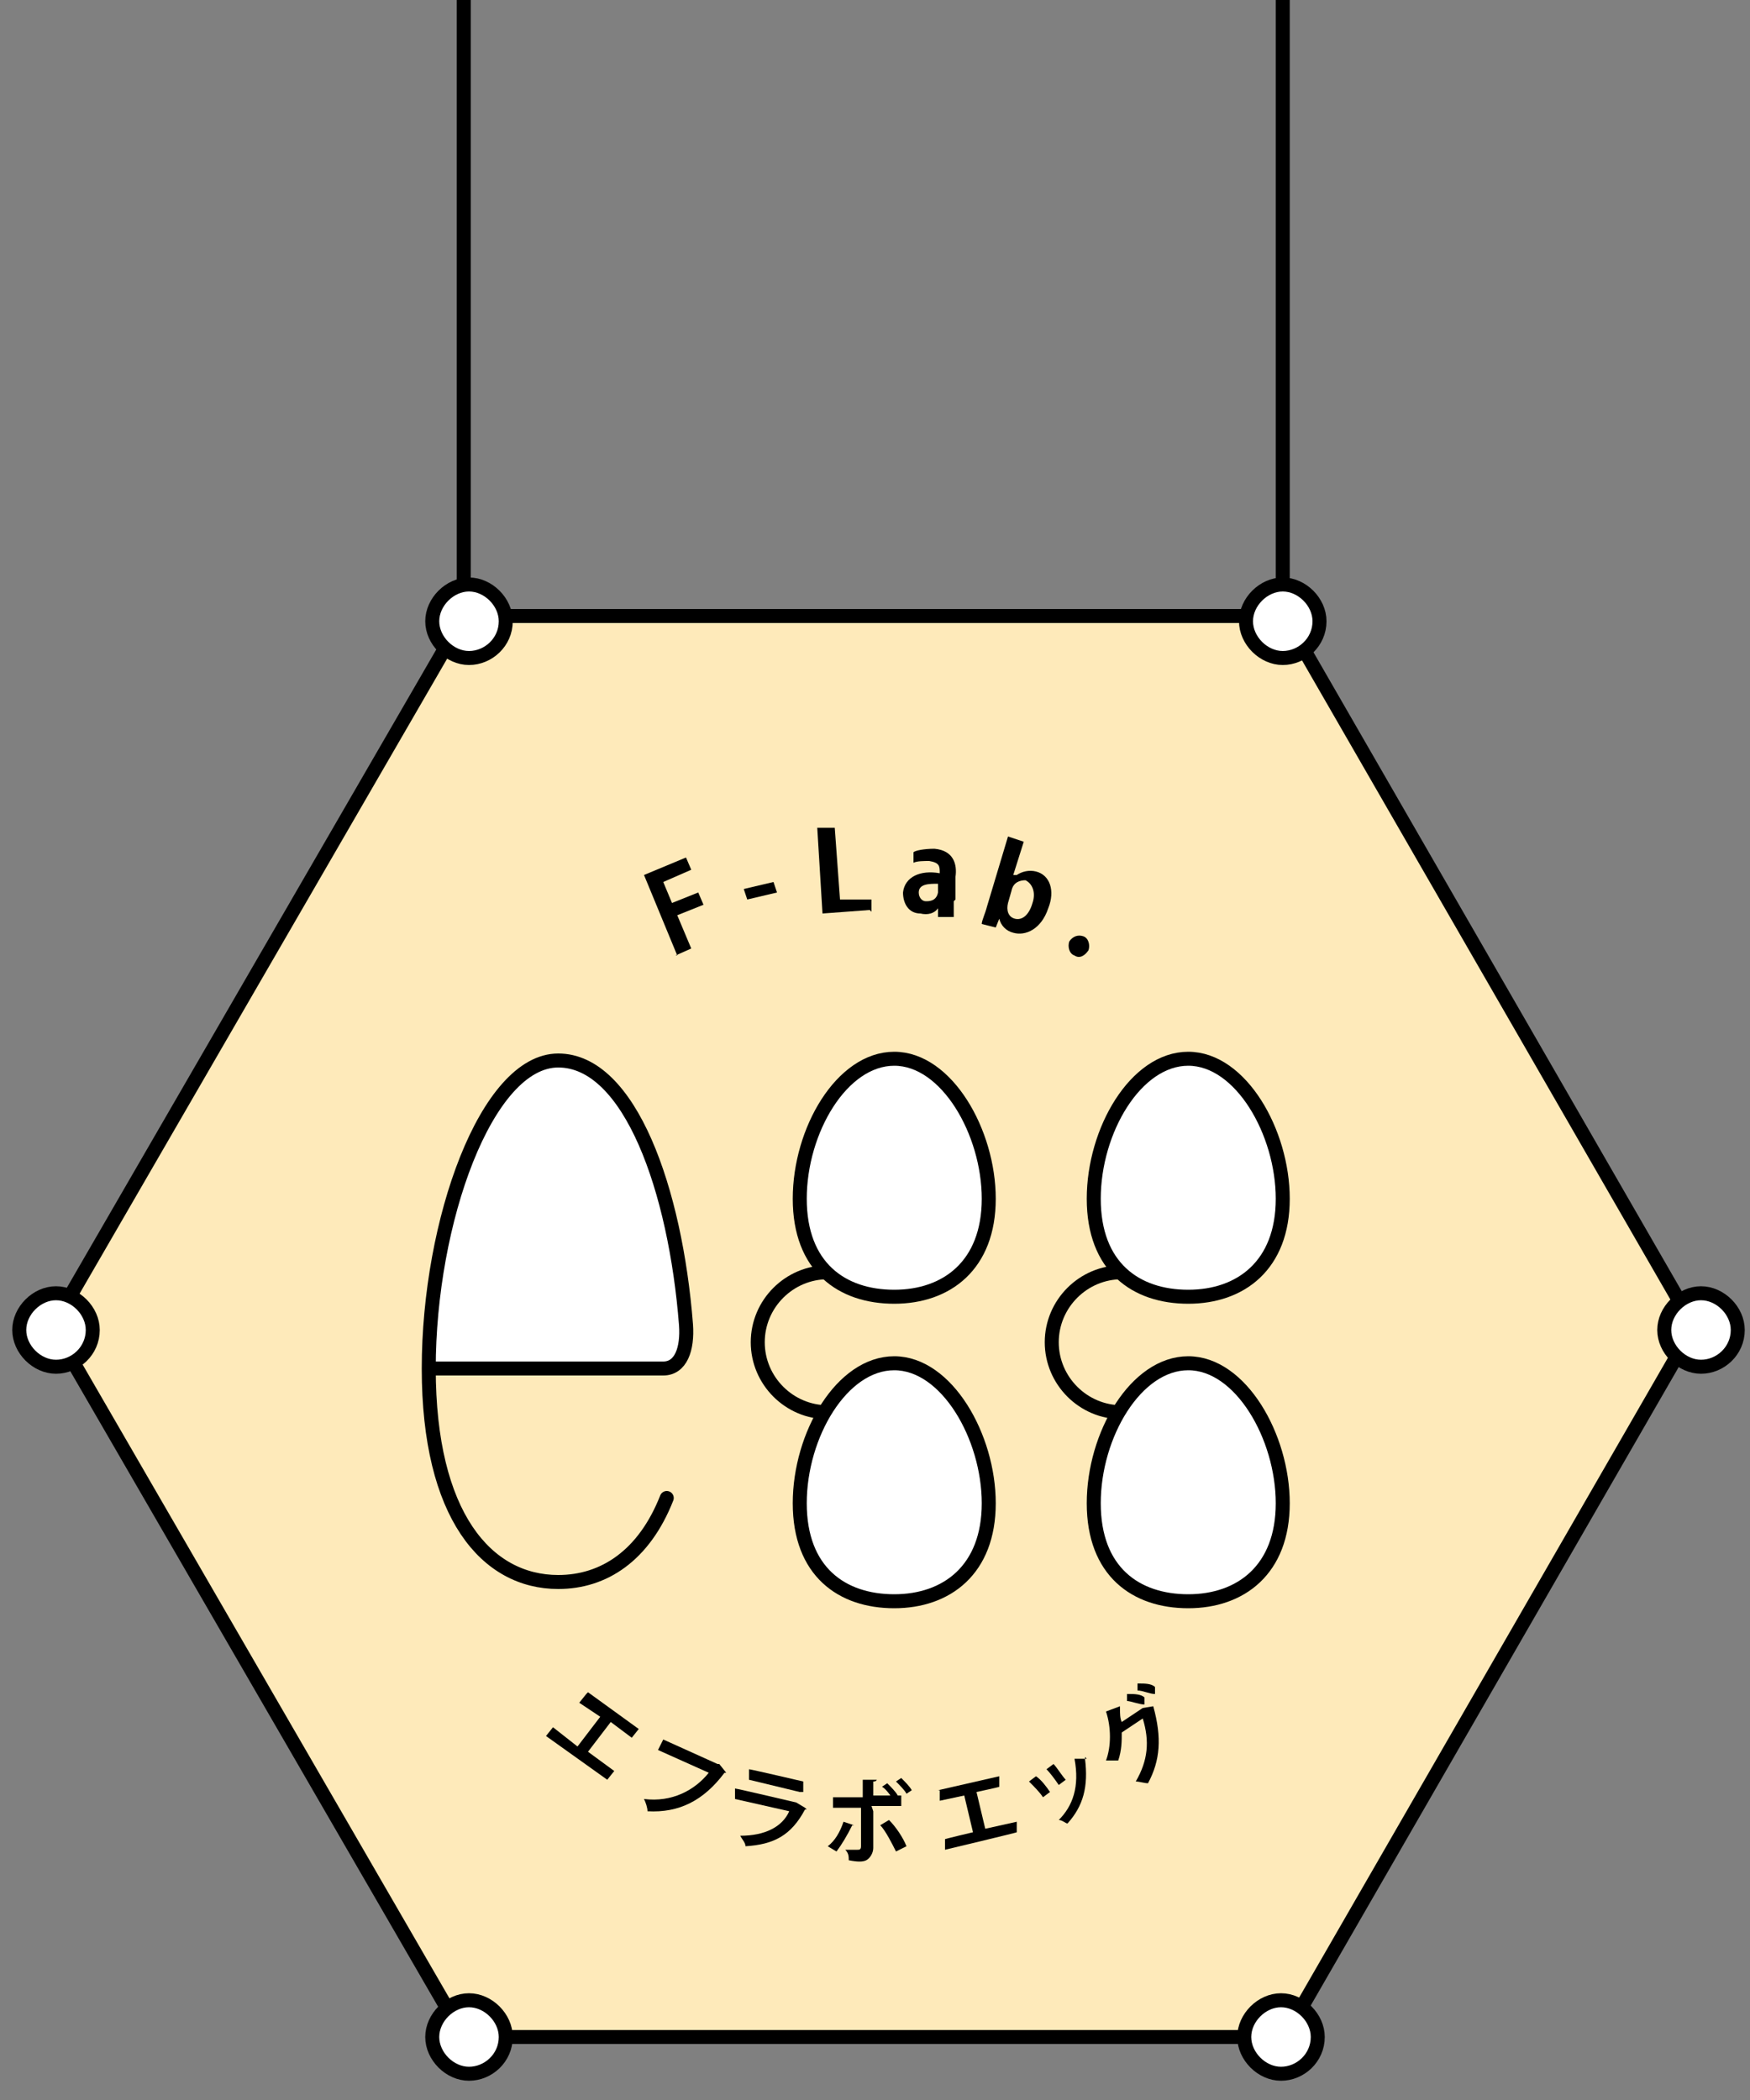 <?xml version="1.0" encoding="UTF-8"?>
<svg id="_レイヤー_1" data-name="レイヤー 1" xmlns="http://www.w3.org/2000/svg" width="100" height="120" version="1.1" xmlns:xlink="http://www.w3.org/1999/xlink" viewBox="0 0 100 120">
  <rect x="0" y="0" width="100" height="120" fill="#808080" stroke="none"/>
  <defs>
    <style>
      .cls-1 {
        stroke-linejoin: round;
      }

      .cls-1, .cls-2 {
        stroke-linecap: round;
      }

      .cls-1, .cls-2, .cls-3, .cls-4, .cls-5 {
        fill: none;
      }

      .cls-1, .cls-2, .cls-4, .cls-5 {
        stroke: #000;
      }

      .cls-1, .cls-2, .cls-5 {
        stroke-width: .8px;
      }

      .cls-6 {
        fill: #000;
      }

      .cls-6, .cls-3, .cls-7, .cls-8, .cls-9 {
        stroke-width: 0px;
      }

      .cls-10 {
        clip-path: url(#clippath-2);
      }

      .cls-11 {
        clip-path: url(#clippath-6);
      }

      .cls-2, .cls-4, .cls-5 {
        stroke-miterlimit: 10;
      }

      .cls-12 {
        clip-path: url(#clippath-7);
      }

      .cls-13 {
        clip-path: url(#clippath-1);
      }

      .cls-14 {
        clip-path: url(#clippath-4);
      }

      .cls-7 {
        fill: #feeaba;
      }

      .cls-4 {
        stroke-width: 0px;
      }

      .cls-15 {
        clip-path: url(#clippath-9);
      }

      .cls-16 {
        clip-path: url(#clippath);
      }

      .cls-17 {
        clip-path: url(#clippath-3);
      }

      .cls-18 {
        clip-path: url(#clippath-8);
      }

      .cls-8 {
        fill: #fff;
      }

      .cls-19 {
        clip-path: url(#clippath-5);
      }

      .cls-9 {
        fill: #fce3cf;
      }
    </style>
    <clipPath id="clippath">
      <rect class="cls-3" x="-3.6" y="0" width="107.5" height="123.2"/>
    </clipPath>
    <clipPath id="clippath-1">
      <rect class="cls-3" x="-3.6" y="0" width="107.5" height="123.2"/>
    </clipPath>
    <clipPath id="clippath-2">
      <rect class="cls-3" x="-3.6" y="0" width="107.5" height="123.2"/>
    </clipPath>
    <clipPath id="clippath-3">
      <rect class="cls-3" x="-3.6" y="0" width="107.5" height="123.2"/>
    </clipPath>
    <clipPath id="clippath-4">
      <rect class="cls-3" x="-3.6" y="0" width="107.5" height="123.2"/>
    </clipPath>
    <clipPath id="clippath-5">
      <rect class="cls-3" x="-3.6" y="0" width="107.5" height="123.2"/>
    </clipPath>
    <clipPath id="clippath-6">
      <rect class="cls-3" x="-3.6" y="0" width="107.5" height="123.2"/>
    </clipPath>
    <clipPath id="clippath-7">
      <rect class="cls-3" x="-3.6" y="0" width="107.5" height="123.2"/>
    </clipPath>
    <clipPath id="clippath-8">
      <rect class="cls-3" x="-3.6" y="0" width="107.5" height="123.2"/>
    </clipPath>
    <clipPath id="clippath-9">
      <rect class="cls-3" x="-3.6" y="0" width="107.5" height="123.2"/>
    </clipPath>
  </defs>
  <path class="cls-9" d="M26.5,0v33.8V0Z"/>
  <g class="cls-16">
    <line class="cls-2" x1="26.5" y1="33.7" x2="26.5" y2="-8.3"/>
  </g>
  <path class="cls-9" d="M73.3,0v33.8V0Z"/>
  <g class="cls-13">
    <line class="cls-2" x1="73.3" y1="33.7" x2="73.3" y2="-8.3"/>
  </g>
  <polygon class="cls-7" points="73.4 35.2 26.5 35.2 3 75.8 26.5 116.4 73.4 116.4 96.8 75.8 73.4 35.2"/>
  <polygon class="cls-5" points="73.4 35.2 26.5 35.2 3 75.8 26.5 116.4 73.4 116.4 96.8 75.8 73.4 35.2"/>
  <g class="cls-10">
    <path class="cls-8" d="M28.9,35.5c0,1.2-1,2.1-2.1,2.1s-2.1-1-2.1-2.1,1-2.1,2.1-2.1,2.1,1,2.1,2.1"/>
    <path class="cls-5" d="M28.9,35.5c0,1.2-1,2.1-2.1,2.1s-2.1-1-2.1-2.1,1-2.1,2.1-2.1,2.1,1,2.1,2.1Z"/>
    <path class="cls-8" d="M75.4,35.5c0,1.2-1,2.1-2.1,2.1s-2.1-1-2.1-2.1,1-2.1,2.1-2.1,2.1,1,2.1,2.1"/>
    <path class="cls-5" d="M75.4,35.5c0,1.2-1,2.1-2.1,2.1s-2.1-1-2.1-2.1,1-2.1,2.1-2.1,2.1,1,2.1,2.1Z"/>
    <path class="cls-8" d="M99.3,76c0,1.2-1,2.1-2.1,2.1s-2.1-1-2.1-2.1,1-2.1,2.1-2.1,2.1,1,2.1,2.1"/>
    <path class="cls-5" d="M99.3,76c0,1.2-1,2.1-2.1,2.1s-2.1-1-2.1-2.1,1-2.1,2.1-2.1,2.1,1,2.1,2.1Z"/>
    <path class="cls-8" d="M5.3,76c0,1.2-1,2.1-2.1,2.1s-2.1-1-2.1-2.1,1-2.1,2.1-2.1,2.1,1,2.1,2.1"/>
    <path class="cls-5" d="M5.3,76c0,1.2-1,2.1-2.1,2.1s-2.1-1-2.1-2.1,1-2.1,2.1-2.1,2.1,1,2.1,2.1Z"/>
    <path class="cls-8" d="M28.9,116.4c0,1.2-1,2.1-2.1,2.1s-2.1-1-2.1-2.1,1-2.1,2.1-2.1,2.1,1,2.1,2.1"/>
    <path class="cls-5" d="M28.9,116.4c0,1.2-1,2.1-2.1,2.1s-2.1-1-2.1-2.1,1-2.1,2.1-2.1,2.1,1,2.1,2.1Z"/>
    <path class="cls-8" d="M75.3,116.4c0,1.2-1,2.1-2.1,2.1s-2.1-1-2.1-2.1,1-2.1,2.1-2.1,2.1,1,2.1,2.1"/>
    <path class="cls-5" d="M75.3,116.4c0,1.2-1,2.1-2.1,2.1s-2.1-1-2.1-2.1,1-2.1,2.1-2.1,2.1,1,2.1,2.1Z"/>
    <path class="cls-5" d="M47.3,80.7c-2.2,0-4-1.8-4-4s1.8-4,4-4"/>
    <path class="cls-8" d="M73.3,68.5c0,3.8-2.4,5.6-5.4,5.6s-5.4-1.7-5.4-5.6,2.4-8,5.4-8,5.4,4.2,5.4,8"/>
    <path class="cls-5" d="M73.3,68.5c0,3.8-2.4,5.6-5.4,5.6s-5.4-1.7-5.4-5.6,2.4-8,5.4-8,5.4,4.2,5.4,8Z"/>
    <path class="cls-8" d="M56.5,68.5c0,3.8-2.4,5.6-5.4,5.6s-5.4-1.7-5.4-5.6,2.4-8,5.4-8,5.4,4.2,5.4,8"/>
    <path class="cls-5" d="M56.5,68.5c0,3.8-2.4,5.6-5.4,5.6s-5.4-1.7-5.4-5.6,2.4-8,5.4-8,5.4,4.2,5.4,8Z"/>
    <path class="cls-8" d="M24.7,78.2c0-8.4,3.3-17.6,7.4-17.6s6.7,7.4,7.3,15.1c.1,1.4-.3,2.5-1.3,2.5h-13.3Z"/>
    <path class="cls-8" d="M73.3,85.9c0,3.8-2.4,5.6-5.4,5.6s-5.4-1.7-5.4-5.6,2.4-8,5.4-8,5.4,4.2,5.4,8"/>
    <path class="cls-5" d="M73.3,85.9c0,3.8-2.4,5.6-5.4,5.6s-5.4-1.7-5.4-5.6,2.4-8,5.4-8,5.4,4.2,5.4,8Z"/>
    <path class="cls-8" d="M56.5,85.9c0,3.8-2.4,5.6-5.4,5.6s-5.4-1.7-5.4-5.6,2.4-8,5.4-8,5.4,4.2,5.4,8"/>
    <path class="cls-5" d="M56.5,85.9c0,3.8-2.4,5.6-5.4,5.6s-5.4-1.7-5.4-5.6,2.4-8,5.4-8,5.4,4.2,5.4,8Z"/>
    <path class="cls-5" d="M64.1,80.7c-2.2,0-4-1.8-4-4s1.8-4,4-4"/>
    <path class="cls-1" d="M38.1,85.6c-1.3,3.3-3.6,4.8-6.2,4.8-4.1,0-7.4-3.8-7.4-12.2s3.3-17.6,7.4-17.6,6.7,7.4,7.3,15.1c.1,1.4-.3,2.5-1.3,2.5h-13.1"/>
  </g>
  <path class="cls-6" d="M38.7,54.6l-1.9-4.6,2.4-1,.3.7-1.6.7.5,1.2,1.5-.6.3.7-1.5.6.8,1.9-.9.4Z"/>
  <path class="cls-6" d="M42.5,50.8l1.7-.4.2.6-1.7.4-.2-.6Z"/>
  <path class="cls-6" d="M49.7,52l-2.7.2-.3-4.9h1c0,0,.3,4.1.3,4.1h1.8c0-.1,0,.7,0,.7Z"/>
  <path class="cls-6" d="M54.5,51.5c0,.3,0,.6,0,.9h-.9c0,0,0-.5,0-.5h0c-.2.3-.6.4-1,.3-.7,0-1-.6-1-1.2.1-.9,1-1.3,2.1-1.1,0-.4,0-.6-.6-.7-.3,0-.7,0-.9.1v-.6c.1-.1.6-.2,1.2-.2,1.1.1,1.3.9,1.2,1.6v1.3ZM53.6,50.5c-.5,0-1.1,0-1.1.5,0,.3.2.5.4.5.2,0,.6,0,.7-.5v-.5Z"/>
  <path class="cls-6" d="M58.1,50c.3-.2.7-.3,1.1-.2.8.2,1.1,1.1.7,2.1-.4,1.2-1.3,1.6-2,1.4-.4-.1-.7-.4-.8-.8h0s-.2.5-.2.5l-.8-.2c0-.2.2-.6.3-1l1.2-4,.9.3-.6,1.9h0ZM57.6,51.6c-.1.4,0,.8.4.9.4.1.8-.2,1-.9.2-.6,0-1.1-.4-1.3-.3,0-.7.1-.8.6l-.2.7Z"/>
  <path class="cls-6" d="M61.1,53.8c.2-.3.5-.4.8-.3.3.1.4.5.3.8-.2.3-.5.5-.8.3-.3-.1-.4-.5-.3-.8Z"/>
  <path class="cls-6" d="M33.6,96.7l2.9,2.1-.4.5-1.2-.9-1.3,1.7,1.5,1.1-.4.5-3.5-2.5.4-.5,1.4,1.1,1.3-1.7-1.2-.8.4-.5Z"/>
  <g class="cls-17">
    <path class="cls-4" d="M34.9,98.5l1,.7c.2.1.3,0,.4,0,0-.1,0-.3,0-.4l-2.5-1.8c-.2-.1-.3,0-.4,0,0,.1,0,.3,0,.4l.9.7-1.2,1.6-1.3-1c-.2-.1-.3,0-.4,0,0,.1,0,.3,0,.4l3.2,2.3c.2.1.3,0,.4,0,0-.1,0-.3,0-.4l-1.3-1,1.2-1.6Z"/>
  </g>
  <path class="cls-6" d="M41.5,101.3s0,0-.1,0c-1.2,1.6-2.6,2.3-4.4,2.2,0-.2-.1-.5-.2-.7,1.6.2,2.9-.5,3.7-1.5l-2.9-1.3.3-.6,3.1,1.4h.1s.4.5.4.5Z"/>
  <g class="cls-14">
    <path class="cls-4" d="M38.2,99.7c-.2,0-.3,0-.4.1,0,.1,0,.3.2.4l2.3,1c.1,0,.2.1.1.2,0,0,0,0,0,0-.6.7-1.6,1.2-2.9,1.3-.1,0-.2,0-.3.2,0,.1,0,.3.2.4,0,0,.1,0,.2,0,1.4,0,2.6-.6,3.4-1.7,0,0,.1-.2.2-.3.1-.3,0-.6-.5-.8l-2.4-1.1Z"/>
  </g>
  <path class="cls-6" d="M46.1,103.4s0,0-.1,0c-.8,1.5-1.8,2-3.4,2.1,0-.2-.2-.4-.3-.6,1.4,0,2.4-.5,2.8-1.4l-3.1-.7v-.6c.1,0,3.5.8,3.5.8h0s.5.3.5.3ZM45.7,102.4l-2.9-.7v-.6c.1,0,3.1.7,3.1.7v.6Z"/>
  <g class="cls-19">
    <path class="cls-4" d="M42.5,102.5c-.2,0-.3,0-.3.2,0,.1,0,.3.2.3l2.6.5c.1,0,.2,0,.1.1,0,0,0,0,0,0-.4.6-1.2,1.1-2.1,1.2-.2,0-.2.1-.3.2,0,.1,0,.3.2.4,0,0,0,0,.1,0,1.1-.2,2.1-.7,2.6-1.6,0,0,0-.2.1-.3,0-.3-.1-.6-.6-.7l-2.7-.6ZM43.3,101.4c-.2,0-.3,0-.3.2,0,.1,0,.3.2.3l2.2.5c.2,0,.3,0,.3-.2,0-.1,0-.3-.2-.3l-2.2-.5Z"/>
  </g>
  <path class="cls-6" d="M48.7,104.3c-.3.6-.6,1.1-.9,1.5l-.5-.3c.4-.3.7-.8.9-1.4l.6.2ZM49.9,103.5v2.1c0,.3-.2.6-.4.7-.2.1-.5.1-1,0,0-.2,0-.4-.2-.6.2,0,.6,0,.7,0,.1,0,.2,0,.2-.2v-2.2s-1.6,0-1.6,0v-.6s1.7,0,1.7,0v-1s.8,0,.8,0c0,0,0,.1-.2.1v.8s1.6,0,1.6,0v.6s-1.7,0-1.7,0ZM50.8,104c.4.4.8,1,1,1.5l-.6.3c-.2-.4-.6-1.2-.9-1.5l.5-.3ZM50.7,101.9c.2.2.5.5.6.7l-.3.2c-.1-.2-.4-.6-.6-.7l.3-.2ZM51.5,101.6c.2.2.5.5.6.7l-.3.2c-.1-.2-.4-.5-.6-.7l.3-.2Z"/>
  <g class="cls-11">
    <path class="cls-4" d="M51.2,101.9c.1.1.2.3.3.5,0,0,.1.1.2.1.1,0,.2,0,.2-.2,0,0,0,0,0-.1,0-.2-.2-.4-.3-.5,0,0-.1,0-.2,0-.1,0-.2,0-.2.2,0,0,0,0,0,.1ZM48,104.3c-.2.4-.4.7-.6.9,0,0-.1.1-.1.2,0,.2.1.3.3.3,0,0,.2,0,.2-.1.3-.3.6-.7.8-1.1,0,0,0,0,0-.1,0-.2-.1-.3-.3-.3-.1,0-.2,0-.3.2ZM50.6,102.3c.1.1.2.3.3.5,0,0,.1.1.2.1.1,0,.2,0,.2-.2,0,0,0,0,0-.1,0-.2-.2-.4-.3-.5,0,0-.1,0-.2,0-.1,0-.2,0-.2.2,0,0,0,0,0,.1ZM51,104.3c0-.1-.2-.2-.3-.2-.2,0-.3,0-.3.3,0,0,0,0,0,.1.1.3.4.8.6,1.1,0,.1.2.2.3.2.2,0,.3-.1.3-.3,0,0,0-.2,0-.2-.2-.2-.4-.6-.6-.9ZM49.8,103.6h1.5c.2,0,.3-.1.3-.2,0-.1,0-.3-.2-.3h-1.5s0-.8,0-.8c0-.2-.1-.3-.3-.3-.2,0-.3,0-.3.3v.8s-1.5,0-1.5,0c-.2,0-.3.1-.3.3,0,.1,0,.3.2.3h1.5s0,2.1,0,2.1c0,.2,0,.2-.2.2,0,0-.1,0-.2,0,0,0,0,0,0,0-.2,0-.3.2-.3.3,0,.1,0,.3.2.3.1,0,.3,0,.4,0,.5,0,.7-.2.7-.7v-2.2Z"/>
  </g>
  <path class="cls-6" d="M53.6,102.3l3.5-.8v.6c.1,0-1.3.3-1.3.3l.5,2.1,1.8-.4v.6c.1,0-4.1,1-4.1,1v-.6c-.1,0,1.6-.4,1.6-.4l-.5-2.1-1.4.3v-.6Z"/>
  <g class="cls-12">
    <path class="cls-4" d="M55.8,102.5l1.2-.3c.2,0,.2-.2.2-.3,0-.1-.2-.3-.3-.2l-3,.7c-.2,0-.2.2-.2.3,0,.1.2.3.3.2l1.1-.3.5,2-1.6.4c-.2,0-.2.2-.2.3,0,.1.2.3.3.2l3.8-.9c.2,0,.2-.2.2-.3,0-.1-.2-.3-.3-.2l-1.6.4-.5-2Z"/>
  </g>
  <path class="cls-6" d="M59.2,101.5c.3.2.6.6.8.9l-.4.3c-.2-.3-.5-.6-.8-.9l.4-.3ZM60.2,100.8c.2.2.5.7.7.9l-.4.3c-.2-.3-.5-.7-.7-.9l.4-.3ZM62,100.4s0,0,0,.1c.2,1.6-.1,2.7-1,3.7-.1,0-.3-.2-.5-.2.8-.8,1.2-1.9.9-3.5h.7Z"/>
  <g class="cls-18">
    <path class="cls-4" d="M61.4,100.6c.2,1.2,0,2.2-.7,3.1,0,.1,0,.2,0,.3,0,.1.2.2.4.1,0,0,0,0,.1,0,.7-.9,1-2.3.8-3.5,0,0,0,0,0,0,0-.1-.2-.2-.4-.1-.1,0-.2.1-.2.3ZM60.2,100.9c0,0-.2,0-.3,0-.1,0-.2.2-.2.3,0,0,0,0,0,0,.2.1.4.3.6.5,0,0,.2,0,.3,0,.1,0,.2-.2.2-.3,0,0,0,0,0,0-.2-.2-.4-.4-.6-.5ZM59.4,101.6c0,0-.2,0-.3,0-.1,0-.2.2-.2.3,0,0,0,0,0,0,.2.1.4.3.6.5,0,0,.2,0,.3,0,.1,0,.2-.2.2-.4,0,0,0,0,0,0-.2-.2-.4-.4-.6-.5Z"/>
  </g>
  <path class="cls-6" d="M65.9,97.4s0,.1,0,.1c.5,1.8.4,3.1-.3,4.4-.2,0-.5-.1-.7-.1.7-1.2.8-2.3.4-3.6l-1.2.8c0,.5,0,1-.2,1.6-.2,0-.5,0-.7,0,.3-.8.3-1.9,0-2.8l.8-.3c0,0,0,.1,0,.2,0,.2,0,.5.1.7l1.2-.8h0c0,0,.6-.1.6-.1ZM64.5,96.8c.3,0,.7,0,.9.2v.4c-.3,0-.8-.2-1-.2v-.4ZM65.1,96.2c.3,0,.7,0,.9.2v.4c-.3,0-.7-.2-1-.2v-.4Z"/>
  <g class="cls-15">
    <path class="cls-4" d="M65.1,96.6c.2,0,.4.1.6.2,0,0,.2,0,.2,0,0,0,.1-.2,0-.3,0,0,0,0-.1,0-.2,0-.4-.1-.6-.2,0,0-.1,0-.2,0,0,0-.1.2,0,.3,0,0,0,0,.1,0ZM64.8,97.2c.2,0,.4.1.6.2,0,0,.2,0,.2,0,0,0,.1-.2,0-.3,0,0,0,0-.1,0-.2,0-.4-.2-.6-.2,0,0-.1,0-.2,0,0,0-.1.2,0,.3,0,0,0,0,0,0ZM64,98.4c0-.2,0-.4,0-.5,0,0,0,0,0-.1,0-.1-.3-.1-.4,0,0,0-.2.2-.1.3.1.7.1,1.5,0,2.2,0,.1,0,.2,0,.3,0,.1.3.1.4,0,0,0,.1-.1.1-.2,0-.4.1-.8.1-1.3l1-.7c0,0,.1,0,.2,0,0,0,0,0,0,0,.3,1,.2,2.1-.3,3.2,0,.1,0,.3,0,.3,0,.1.3.2.4,0,0,0,0,0,.1-.1.6-1.2.7-2.6.3-3.8,0,0,0-.2-.1-.3-.2-.3-.5-.3-.8,0l-.8.6Z"/>
  </g>
</svg>